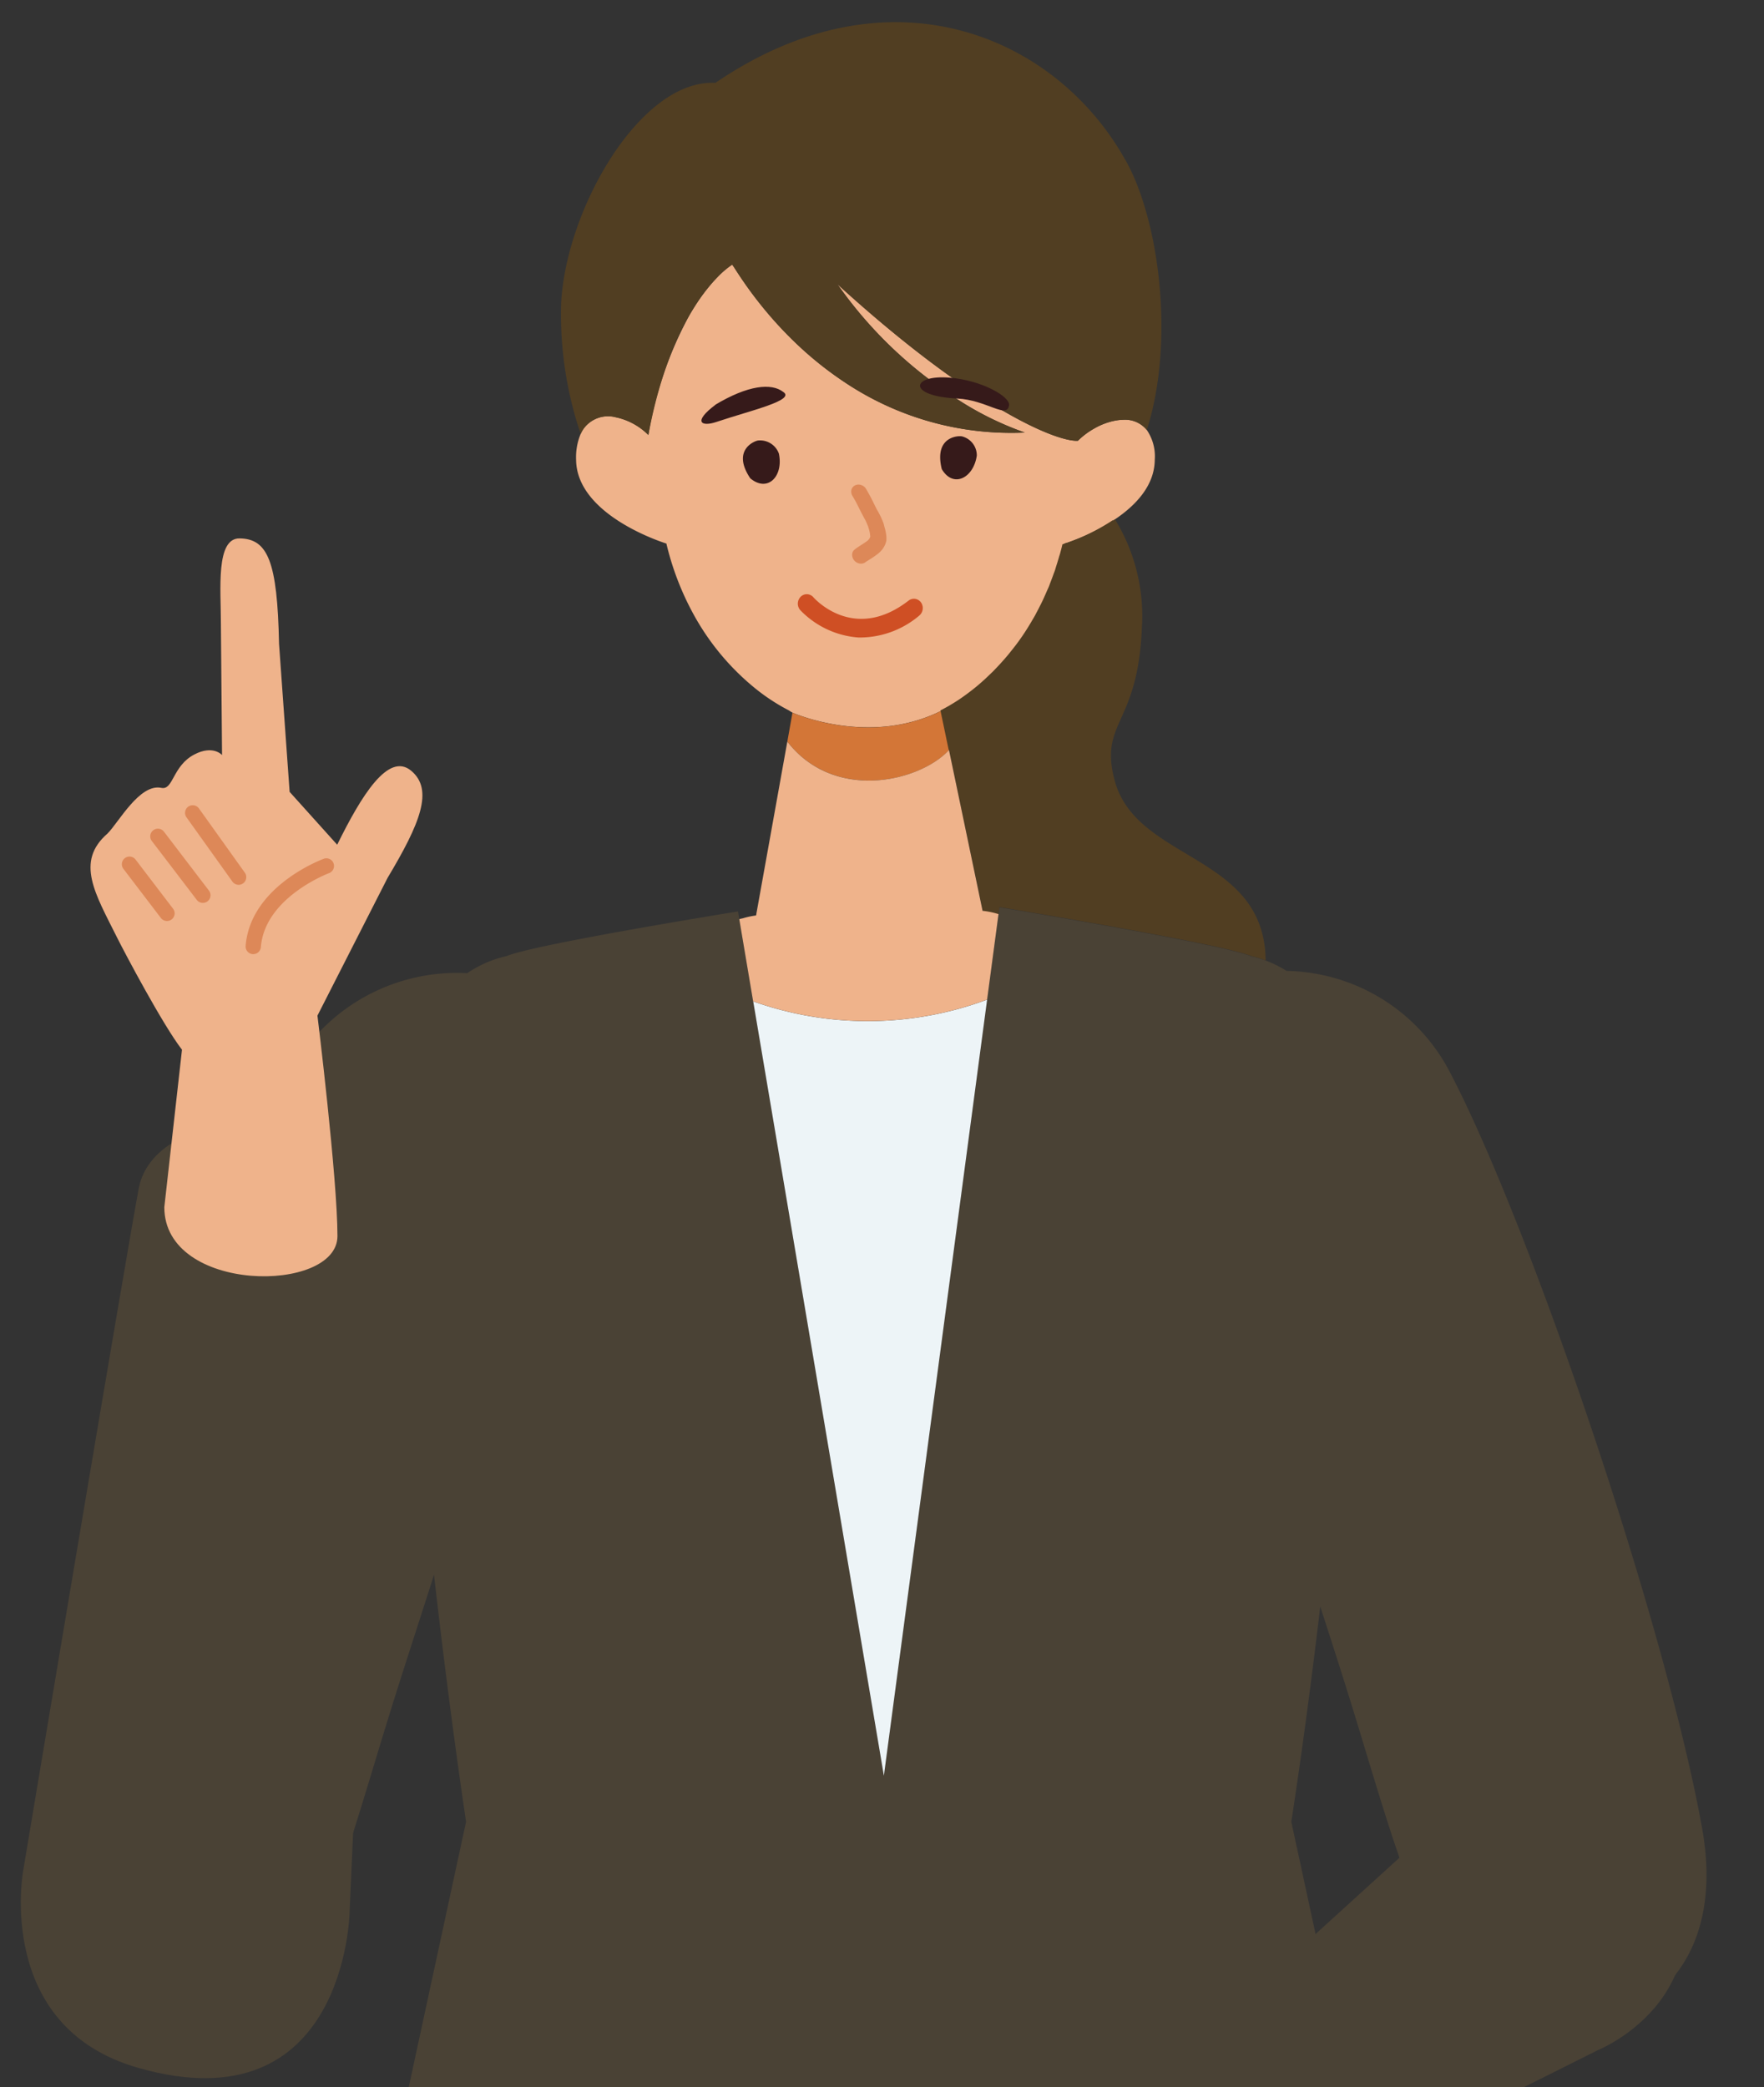 <svg xmlns="http://www.w3.org/2000/svg" xmlns:xlink="http://www.w3.org/1999/xlink" width="186" height="220" viewBox="0 0 186 220">
  <rect x="0" y="0" width="186" height="220" fill="#333333" stroke="none"/>
  <defs>
    <clipPath id="clip-path">
      <rect id="Rectangle_28421" data-name="Rectangle 28421" width="186" height="220" transform="translate(931.418 3557.794)" fill="#fff" stroke="#707070" stroke-width="1"/>
    </clipPath>
  </defs>
  <g id="Group_123698" data-name="Group 123698" transform="translate(-935 -3410)">
    <g id="Mask_Group_44050" data-name="Mask Group 44050" transform="translate(3.582 -147.794)" clip-path="url(#clip-path)">
      <g id="Group_44464" data-name="Group 44464" transform="translate(933.615 3560.134)">
        <g id="Group_44456" data-name="Group 44456" transform="translate(0.711 93.309)">
          <path id="Path_156757" data-name="Path 156757" d="M376.824,455.728C373.039,434.44,358.65,391.9,350.1,375.7a19.783,19.783,0,0,0-17.1-10.458,12.611,12.611,0,0,0-2.523-1.208v.01c-.188-.065-.375-.123-.559-.178-.146-.039-.292-.079-.432-.108l-.045-.017c-.084-.021-.169-.046-.251-.062h0c-.054-.022-.115-.046-.18-.07l-.059-.02-.165-.056-.067-.021c-.066-.021-.134-.043-.207-.064l-.053-.016c-.092-.027-.188-.055-.292-.083h0c-5.442-1.505-25.46-4.808-25.46-4.808l-.094.709-.015.111v0l-.019.138-.125.943-1.04,7.814-.72,5.415-10.167,76.4-12.88-76.309-.9-5.32-1.46-8.655-.029-.169-.109-.645s-21.329,3.428-24.381,4.7a12.063,12.063,0,0,0-4.169,1.806,20.045,20.045,0,0,0-18.763,10.582c-8.684,16.455-23.3,59.682-27.15,81.312-2.332,13.114,4.609,20.983,15.157,20.983,12.236,0,15.528-11.588,21.416-31.036,2.262-7.471,4.04-12.75,5.836-18.43,1.692,14.945,3.381,26.039,3.381,26.039-.517,2.393-6.009,27.8-6.539,30.294H340.027c-.53-2.5-6.022-27.9-6.538-30.294,0,0,1.473-9.247,3.054-22.69,1.3,4.043,2.669,8.244,4.286,13.585,5.8,19.141,9.035,30.545,21.077,30.545C372.287,476.377,379.118,468.633,376.824,455.728Z" transform="translate(-200.24 -358.542)" fill="#4a4235"/>
          <path id="Path_156758" data-name="Path 156758" d="M293.658,370.6l13.778,81.628,10.167-76.4.72-5.415A36.06,36.06,0,0,1,293.658,370.6Z" transform="translate(-217.146 -360.689)" fill="#edf4f7"/>
        </g>
        <g id="Group_44461" data-name="Group 44461" transform="translate(0 54.416)">
          <g id="Group_44457" data-name="Group 44457" transform="translate(0 61.767)">
            <path id="Path_156759" data-name="Path 156759" d="M38.489,1.159,10.623,10.907S1.277,15.185.35,19.8C-.892,25.972.867,29.978,10.567,31.338l36.245-2.274s16.207.335,15.037-18.3C60.865-4.921,38.489,1.159,38.489,1.159Z" transform="translate(111.862 89.117) rotate(-23)" fill="#4a4235"/>
            <path id="Path_156760" data-name="Path 156760" d="M199.635,465.039s10.9-65.149,12.172-71.835c1.794-9.455,24-10.178,25.349,5.787L234.031,469.6s-.435,22.542-22.26,16.336C196.509,481.6,199.635,465.039,199.635,465.039Z" transform="translate(-199.371 -386.469)" fill="#4a4235"/>
          </g>
          <g id="Group_44460" data-name="Group 44460" transform="translate(7.348 0)">
            <g id="Group_44459" data-name="Group 44459">
              <path id="Path_156761" data-name="Path 156761" d="M211.166,353.177c-2.322-4.655-4.46-8.035-1.029-11.013,1.165-1.162,3.385-5.3,5.673-4.812,1.272.273,1.166-2.306,3.469-3.515,1.989-1.044,2.932.056,2.932.056l-.122-13.955c0-3.489-.557-8.917,1.971-8.883,2.965.039,3.986,2.391,4.161,11.112l1.115,15.606,5.016,5.573c2.555-5.186,5.394-9.805,7.8-7.8s.936,5.573-2.482,11.285l-7.4,14.528s2.11,17.152,2.11,23.238-18.256,6.086-18.256-3.043l1.863-16.6C216,362.388,211.988,354.823,211.166,353.177Z" transform="translate(-208.343 -311.055)" fill="#efb38b"/>
              <g id="Group_44458" data-name="Group 44458" transform="translate(3.303 28.127)">
                <path id="Path_156762" data-name="Path 156762" d="M236.57,352.267a.807.807,0,0,1,.557,1.514c-.069.025-6.79,2.555-7.21,7.805a.806.806,0,0,1-.8.742l-.065,0a.807.807,0,0,1-.74-.868C228.81,355.189,236.254,352.384,236.57,352.267Z" transform="translate(-215.259 -346.631)" fill="#dd8858"/>
                <path id="Path_156763" data-name="Path 156763" d="M220.853,345.547a.808.808,0,0,1,1.125.188l4.841,6.775a.806.806,0,0,1-1.312.938l-4.842-6.775A.806.806,0,0,1,220.853,345.547Z" transform="translate(-213.849 -345.397)" fill="#dd8858"/>
                <path id="Path_156764" data-name="Path 156764" d="M216.348,348.584a.807.807,0,0,1,1.131.151l4.734,6.2a.807.807,0,1,1-1.283.979l-4.733-6.2A.8.8,0,0,1,216.348,348.584Z" transform="translate(-213.037 -345.944)" fill="#dd8858"/>
                <path id="Path_156765" data-name="Path 156765" d="M212.694,352.171a.806.806,0,0,1,1.13.152l3.945,5.17a.807.807,0,1,1-1.283.979l-3.944-5.169A.807.807,0,0,1,212.694,352.171Z" transform="translate(-212.376 -346.593)" fill="#dd8858"/>
              </g>
            </g>
          </g>
        </g>
        <g id="Group_44463" data-name="Group 44463" transform="translate(56.932 0)">
          <path id="Path_156767" data-name="Path 156767" d="M331.033,293.254a2.96,2.96,0,0,0-2.5-1.081c-.023,0-.048,0-.071,0a5.136,5.136,0,0,0-.762.088c-.147.027-.295.061-.444.1a7.21,7.21,0,0,0-1.258.461c-.011.006-.022.012-.034.017-.22.106-.434.225-.645.351a7.979,7.979,0,0,0-1.551,1.193c-2.416.129-11.364-3.745-25.355-16.5A44.754,44.754,0,0,0,308.88,288.5c.536.395,1.086.775,1.642,1.147a32.521,32.521,0,0,0,7.645,3.873h0a31.589,31.589,0,0,1-18.938-5.27,36.99,36.99,0,0,1-5.212-4.167c-.594-.567-1.147-1.129-1.659-1.681-.769-.826-1.448-1.624-2.039-2.362-1.969-2.46-2.955-4.254-3.012-4.216l-.084.054a9.537,9.537,0,0,0-1.465,1.264c-.182.187-.376.4-.58.629a19.824,19.824,0,0,0-1.673,2.234q-.334.514-.677,1.1a39.788,39.788,0,0,0-4.351,12.669,6.86,6.86,0,0,0-3.252-1.828c-.061-.013-.12-.027-.179-.038a3.18,3.18,0,0,0-3.435,1.254,3.779,3.779,0,0,0-.274.5,6.4,6.4,0,0,0-.482,2.729c.056,5.951,9.52,8.83,9.52,8.832a29.765,29.765,0,0,0,2.787,7.319,26.32,26.32,0,0,0,6.464,7.853,20.765,20.765,0,0,0,3.662,2.414,3.994,3.994,0,0,0,.392.241c.21.092,8.224,3.583,15.753-.241.214-.108.439-.231.668-.36l.181-.1c.21-.12.423-.25.642-.387l.089-.056c.246-.156.5-.326.752-.505.064-.044.129-.091.193-.137q.327-.233.662-.492c.051-.039.1-.076.152-.117q.4-.311.8-.657l.188-.165c.187-.164.375-.337.563-.512q.231-.215.463-.442.248-.242.5-.5c.118-.122.237-.246.355-.373.178-.192.355-.391.532-.594.114-.129.227-.257.34-.391.192-.229.381-.468.57-.708.094-.12.189-.236.283-.36a27.293,27.293,0,0,0,1.583-2.346c.073-.12.143-.246.215-.369.157-.27.31-.55.462-.832q.2-.365.385-.743c.125-.251.248-.507.368-.767s.239-.528.354-.8.226-.542.335-.819.216-.565.319-.855.2-.58.3-.877.188-.6.276-.906c.134-.464.269-.929.386-1.414l.034-.011.018,0,.06-.02.038-.012.111-.038.015,0,.059-.02c.186-.064.437-.154.751-.276l.014-.006c.169-.065.354-.139.55-.222l.023-.01a21.587,21.587,0,0,0,3.657-1.943c2.162-1.455,4.166-3.536,4.191-6.264A4.92,4.92,0,0,0,331.033,293.254Z" transform="translate(-269.239 -250.264)" fill="#efb38b"/>
          <path id="Path_156768" data-name="Path 156768" d="M314.354,333.2c-7.529,3.824-15.544.333-15.753.241l.007,0-.016-.008c-.044.266-.25,1.415-.543,3.051,5.012,6.465,14.2,4.168,17.155.776Z" transform="translate(-274.161 -260.646)" fill="#d37637"/>
          <path id="Path_156769" data-name="Path 156769" d="M351.751,354.993c.1.032.2.061.3.1-.132-11.322-13.667-10.374-15.933-19.013-1.621-6.179,2.469-5.761,2.881-16.048a19.5,19.5,0,0,0-2.836-11.437c-.071.048-.143.093-.215.14l-.025-.04a21.592,21.592,0,0,1-3.636,1.933l-.021.008-.01,0-.074.03c-.087.034-.171.069-.251.1l-.014.006c-.163.063-.308.118-.439.165l-.247.088-.124.043,0,0-.011,0-.111.038-.023.007h0l-.012,0-.061.02-.016,0h0l-.034.012-.006.02-.064.021-.023.008h0l-.011,0-.061.02-.016.006h0l-.034.011q-.114.48-.242.947c-.043.159-.1.306-.141.463q-.133.458-.276.9c-.047.145-.086.3-.134.441s-.109.286-.161.432q-.154.432-.318.851c-.053.135-.1.279-.154.412s-.121.268-.179.4q-.173.4-.353.8t-.368.764c-.125.251-.252.5-.383.74-.063.118-.122.245-.187.36-.089.161-.183.312-.274.468-.071.123-.143.247-.215.367-.245.408-.495.806-.751,1.186q-.405.6-.826,1.151c-.093.124-.188.238-.282.359-.188.24-.378.478-.568.705-.112.134-.225.261-.338.391-.176.2-.353.4-.531.59-.117.127-.235.25-.353.372-.086.089-.171.183-.256.27s-.159.15-.238.228q-.231.226-.461.44c-.074.07-.149.147-.224.213-.113.1-.225.2-.337.3-.063.054-.125.111-.188.165-.268.229-.534.449-.8.655-.051.04-.1.077-.151.116q-.334.257-.658.49c-.065.046-.129.093-.193.137-.254.179-.5.347-.749.5l-.089.055c-.219.137-.431.265-.64.386l-.18.1c-.229.128-.453.25-.666.358l.876,4.19.034-.034,3.541,16.944.14.037v0l0,.011,1.049.279.473.126.109-.82s20.018,3.3,25.459,4.808h0c.1.028.2.056.292.083l.053.016c.073.021.142.043.207.064l.067.021.165.056.059.02c.065.024.126.048.18.07h0c.082.016.167.042.251.062l.045.017c.141.03.287.07.432.108.184.055.371.113.559.178v-.014Z" transform="translate(-277.727 -256.193)" fill="#513e22"/>
          <path id="Path_156770" data-name="Path 156770" d="M317.52,355.046,313.979,338.1l-.034.034c-3.093,3.309-12.077,5.445-17.014-.925-.939,5.237-3.29,18.3-3.294,18.327a8.808,8.808,0,0,0-1.4.3l-.3.064,0,.011-.07.018,1.46,8.655A36.059,36.059,0,0,0,318,364.4l1.04-7.814.125-.943.019-.138v0l.015-.111A8.565,8.565,0,0,0,317.52,355.046Z" transform="translate(-273.044 -261.372)" fill="#efb38b"/>
          <path id="Path_156771" data-name="Path 156771" d="M274.688,286.269c.06.011.119.025.179.038a6.854,6.854,0,0,1,3.251,1.828c1.246-6.68,3.247-11.031,5.029-13.773a19.838,19.838,0,0,1,1.673-2.234c.2-.233.4-.442.58-.629a9.542,9.542,0,0,1,1.465-1.264l.084-.054c.057-.038,1.043,1.756,3.012,4.216.591.738,1.27,1.536,2.039,2.362.513.551,1.066,1.114,1.659,1.681a37,37,0,0,0,5.212,4.167,31.581,31.581,0,0,0,18.938,5.269,34.51,34.51,0,0,1-9.287-5.02,44.754,44.754,0,0,1-10.465-10.617c13.991,12.756,22.939,16.63,25.355,16.5a7.979,7.979,0,0,1,1.551-1.193c.211-.125.425-.244.645-.35.012,0,.023-.012.034-.017a7.206,7.206,0,0,1,1.258-.461c.149-.039.3-.074.444-.1a5.045,5.045,0,0,1,.763-.088c.023,0,.047,0,.071-.006a2.961,2.961,0,0,1,2.5,1.081c3.1-9.794,1.12-22.836-2.412-28.723-7.407-12.961-24.853-20.3-43.078-7.87-7.869-.414-15.76,13.259-16.265,23.222a39.273,39.273,0,0,0,2.059,13.787,3.724,3.724,0,0,1,.274-.5A3.18,3.18,0,0,1,274.688,286.269Z" transform="translate(-268.883 -244.615)" fill="#513e22"/>
          <g id="Group_44462" data-name="Group 44462" transform="translate(14.832 37.437)">
            <path id="Path_156772" data-name="Path 156772" d="M306.379,311.624a.71.71,0,0,1,.177-.58c.436-.38.971-.642,1.43-.994a1.774,1.774,0,0,0,.2-.215c.036-.069.072-.14.1-.211a3.874,3.874,0,0,0-.068-.5,5.1,5.1,0,0,0-.191-.657c-.083-.2-.166-.4-.26-.591-.353-.624-.66-1.265-.985-1.9-.111-.2-.225-.4-.342-.6a.912.912,0,0,1-.156-.629.718.718,0,0,1,.337-.506.837.837,0,0,1,.637-.086.95.95,0,0,1,.558.383c.245.419.48.839.693,1.27.153.306.3.615.457.921a9.016,9.016,0,0,1,.705,1.451c.044.129.075.266.107.4a4.383,4.383,0,0,1,.138.559,3.205,3.205,0,0,1,.069.876,2.24,2.24,0,0,1-.384.881,2.823,2.823,0,0,1-.677.649c-.355.278-.757.5-1.133.75a.764.764,0,0,1-.48.167.964.964,0,0,1-.617-.236A.928.928,0,0,1,306.379,311.624Z" transform="translate(-290.483 -292.821)" fill="#dd8858"/>
            <path id="Path_156773" data-name="Path 156773" d="M296.125,299.833a2.1,2.1,0,0,0-2.15-1.385c-.239-.024-2.933.908-.867,3.989C294.947,303.971,296.627,302.219,296.125,299.833Z" transform="translate(-287.959 -291.793)" fill="#361a1a"/>
            <path id="Path_156774" data-name="Path 156774" d="M295.609,292.077c-1.23-.944-3.677-.74-7.215,1.392.035-.021.072-.038.109-.057-2.438,1.818-1.563,2.385.084,1.829C292.132,294.045,296.978,292.96,295.609,292.077Z" transform="translate(-286.992 -290.544)" fill="#361a1a"/>
            <path id="Path_156775" data-name="Path 156775" d="M321.591,299.941a2.067,2.067,0,0,0-1.528-2.012c-.215-.1-3.042-.134-2.168,3.433C319.082,303.409,321.245,302.335,321.591,299.941Z" transform="translate(-292.555 -291.695)" fill="#361a1a"/>
            <path id="Path_156776" data-name="Path 156776" d="M324.52,293.277c.141-.922-2.884-2.644-6.264-2.92-4.062-.333-4.528,1.948.8,2.2C322.159,292.707,324.294,294.755,324.52,293.277Z" transform="translate(-292.085 -290.324)" fill="#361a1a"/>
            <path id="Path_156777" data-name="Path 156777" d="M312.4,319.119h0a.913.913,0,0,0-1.316-.211c-5.727,4.438-9.873-.159-10.047-.355a.909.909,0,0,0-1.331-.052,1.034,1.034,0,0,0-.058,1.4,9.448,9.448,0,0,0,6.162,2.9,9.71,9.71,0,0,0,6.385-2.3A1.036,1.036,0,0,0,312.4,319.119Z" transform="translate(-289.239 -295.375)" fill="#cf4f24"/>
          </g>
        </g>
      </g>
    </g>
  </g>
</svg>
